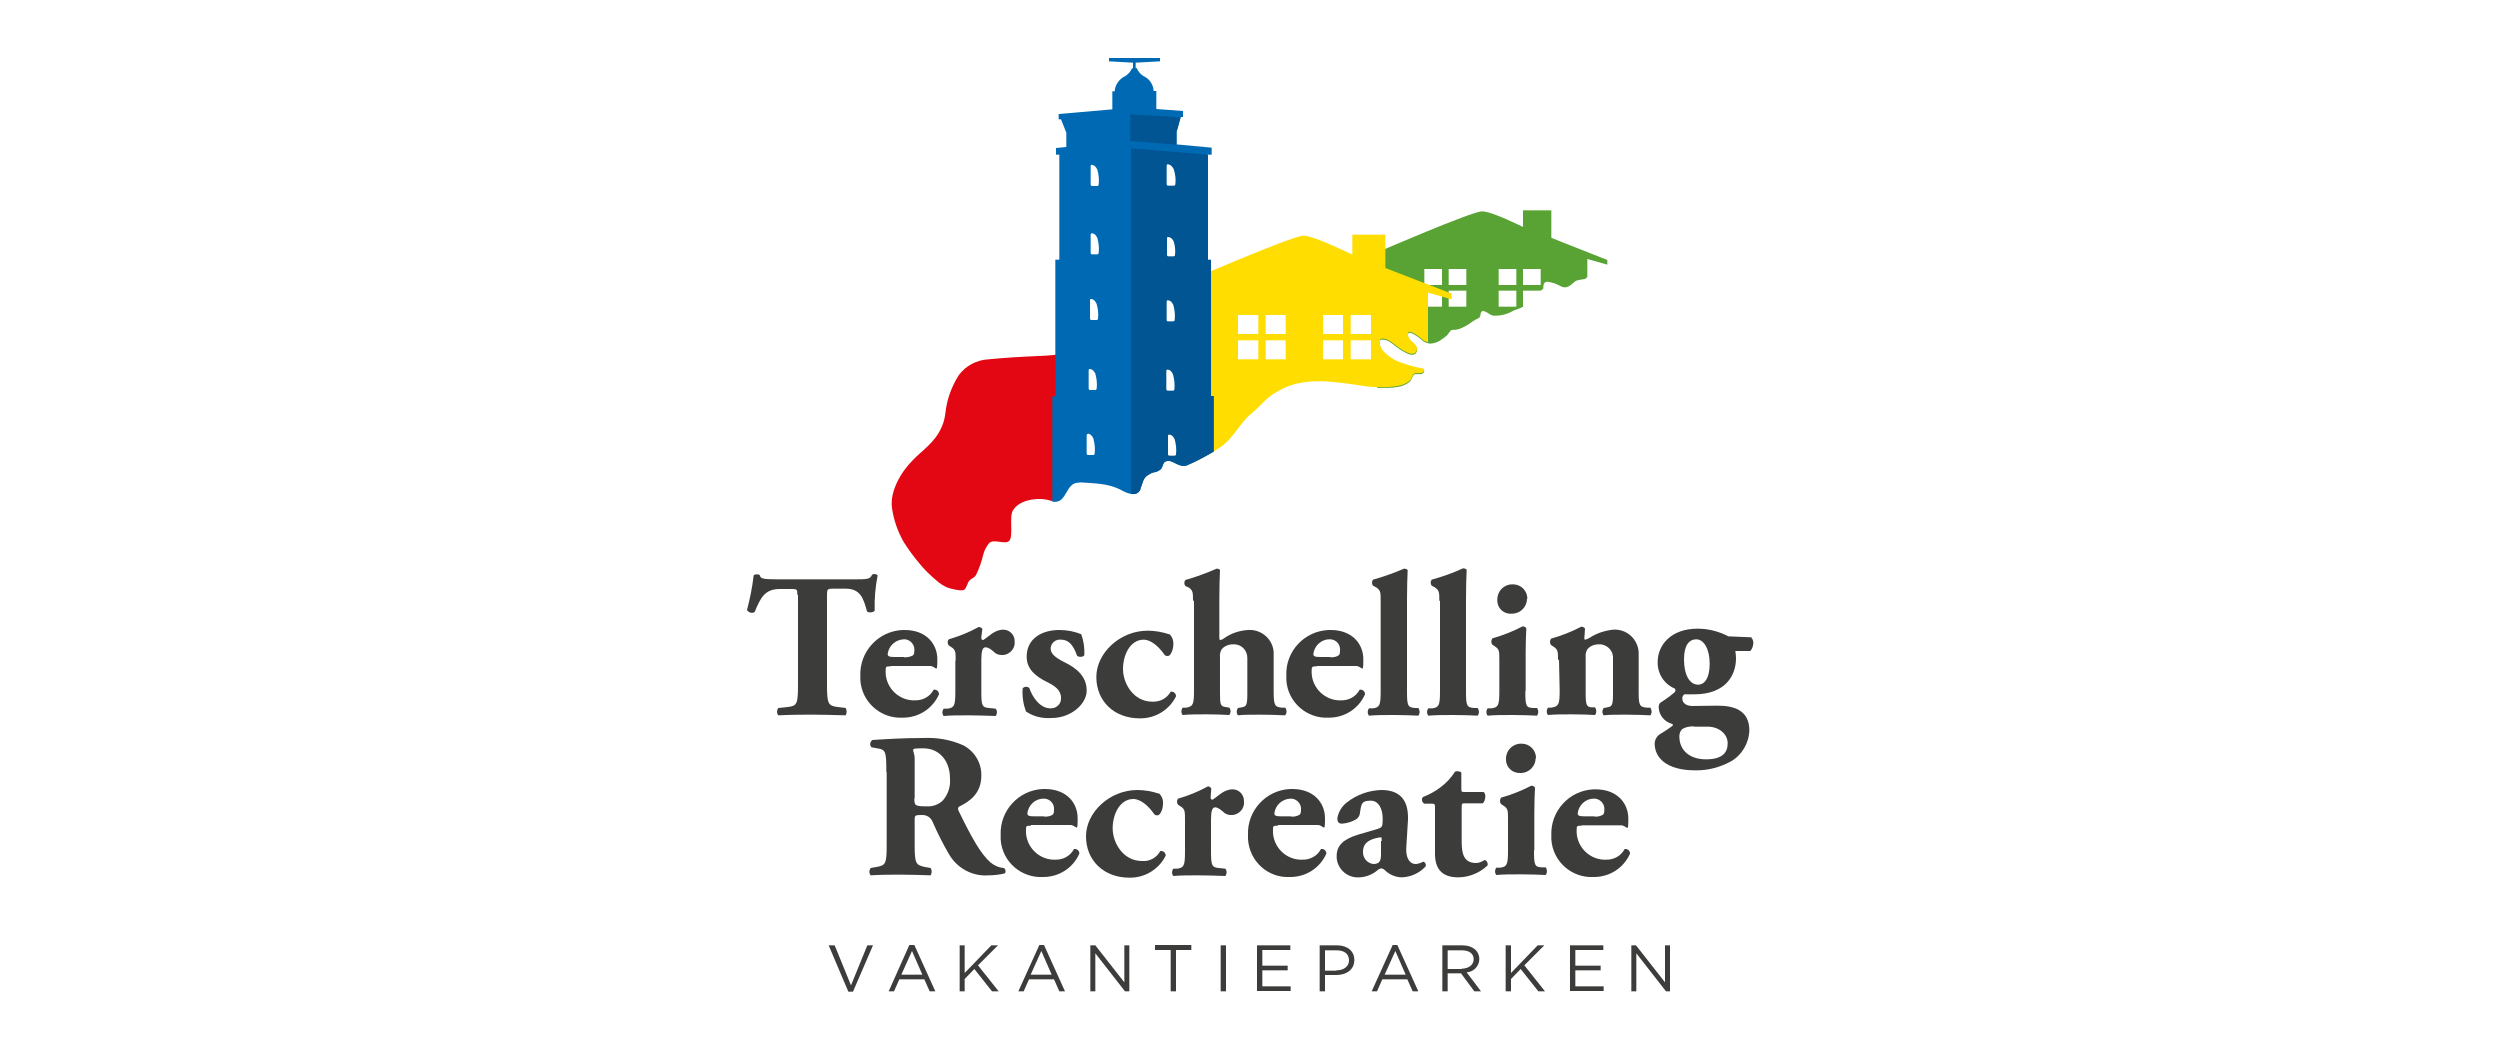 <?xml version="1.0" encoding="UTF-8"?>
<svg id="Laag_1" xmlns="http://www.w3.org/2000/svg" version="1.1" viewBox="0 0 750 315">
  <!-- Generator: Adobe Illustrator 29.5.0, SVG Export Plug-In . SVG Version: 2.1.0 Build 137)  -->
  <defs>
    <style>
      .st0 {
        fill: #3c3c3b;
      }

      .st1 {
        fill: #0069b4;
      }

      .st2 {
        fill: #fff;
      }

      .st3 {
        fill: #e30613;
      }

      .st4 {
        fill: #005592;
      }

      .st5 {
        fill: #fd0;
      }

      .st6 {
        fill: #58a333;
      }
    </style>
  </defs>
  <rect class="st2" x="-5" y="0" width="759" height="320"/>
  <g>
    <path class="st3" d="M315.8,150.4l4.2-12.3.5-32.1c-3,.4-6,.7-8.8.8-4.9.2-10.2.5-15.2,1-3.5.2-6.8,1.9-8.9,4.8-2.2,3.5-3.6,7.4-4,11.5-.2,1.4-.5,2.7-1.1,4-2,4.7-6,7.1-8.7,10-3.7,3.7-6.9,9.5-6.2,14.3.5,3.6,1.7,7,3.5,10.2,1.4,2.2,3,4.4,4.7,6.4,1.5,1.9,3.3,3.6,5.2,5.2,1,.9,2.1,1.6,3.3,2.1.8.3,4.3,1.2,5,.6s.9-2,1.5-2.7,1.5-.8,2-1.7c1-2,1.7-4.1,2.2-6.2.3-1.2.9-2.3,1.7-3.3,1.4-1.6,5.1.7,6.2-.9s-.2-7.2,1-9c2-3.4,8.1-4,11.2-2.9.3,0,.6.2.9.2Z"/>
    <path class="st6" d="M465.4,71.3v-8.2h-8.5v5s-9.3-4.7-12.3-4.7-31.2,12.2-31.2,12.2h-.2v40.8c2,0,4,0,6-.3,1.4-.2,2.7-.7,3.7-1.6.6-.5.7-1.4,1.2-2s1.8,0,2.6-.4.7-1.2,0-1.3c-2-.3-4-.9-6-1.6-2.3-.7-4.4-2.1-6-3.9-.3-.5-.6-1-.7-1.6,0-.4,0-.9,0-1.3.1-.7.6-.5,1.1-.5.4,0,.8.1,1.1.3.7.3,1.4.8,2,1.3,1,.8,2,1.5,3.1,2.1.9.5,2.4,1.3,3.3.5.5-.4.6-1.1.4-1.7-.4-1.1-1.6-1.6-2.2-2.5s-.7-2.5.6-2c1.3.6,2.4,1.4,3.5,2.4.7.5,1.4.7,2.2.8,1.2-.1,2.4-.5,3.3-1.2.6-.4,1.1-.8,1.6-1.2.5-.5.8-1.1,1.2-1.5s1.2-.2,1.7-.3c.6-.1,1.2-.3,1.8-.6,1.1-.5,2.1-1.1,3.1-1.9.6-.4,1.3-.7,2-1.1.2-.2.4-1,.4-1.2s.2-.7.6-.8,1.5.5,2,.9c.4.2.7.4,1.2.5,2.1.1,4.2-.4,6-1.5,1.9-.6,3.6-1.4,5.2-2.6.8-.7,1.4-1.5,2-2.4.3-.4.7-.8,1.1-1.1.3-.2.7-.3.7-.7,0-.6,0-1.1.4-1.6.4-.3.9-.4,1.3-.2,1.2.2,2.3.6,3.4,1.2.4.2.8.4,1.3.4,1.5,0,2.3-1.3,3.5-2,.8-.2,1.6-.4,2.5-.5.3-.1.6-.3.8-.7h0v-5.3l6,1.7v-1.4l-16.7-6.6Z"/>
    <rect class="st2" x="427.3" y="80.7" width="5.3" height="4.8"/>
    <rect class="st2" x="434.6" y="80.7" width="5.3" height="4.8"/>
    <rect class="st2" x="427.3" y="87.2" width="5.3" height="4.8"/>
    <rect class="st2" x="434.6" y="87.2" width="5.3" height="4.8"/>
    <rect class="st2" x="449.6" y="80.7" width="5.3" height="4.8"/>
    <rect class="st2" x="456.9" y="80.7" width="5.3" height="4.8"/>
    <rect class="st2" x="449.6" y="87.2" width="5.3" height="4.8"/>
    <rect class="st2" x="456.9" y="87.2" width="5.3" height="4.8"/>
    <path class="st5" d="M353.7,138.5h4.9c2.6-1.3,5.2-2.8,7.6-4.4,3.5-2.3,5.6-6.8,8.7-9.6,1.5-1.2,2.9-2.6,4.3-4,1.3-1.3,2.7-2.4,4.3-3.2,7.6-4.5,16.7-2.8,25.7-1.5,3.3.5,6.7.5,10,0,1.4-.2,2.7-.7,3.7-1.6.6-.5.7-1.4,1.2-2s1.8,0,2.6-.4.7-1.2,0-1.3c-2-.3-4-.9-6-1.6-2.3-.7-4.4-2.1-6-3.9-.3-.5-.6-1-.7-1.6,0-.4,0-.9,0-1.3.1-.7.6-.5,1.1-.5.4,0,.8.1,1.1.3.7.3,1.4.8,2,1.3,1,.8,2,1.5,3.1,2.1.9.5,2.4,1.3,3.3.5.5-.4.6-1.1.4-1.7-.4-1.1-1.6-1.6-2.2-2.5s-.7-2.5.6-2c1.3.6,2.4,1.4,3.5,2.4.4.3.9.5,1.5.7v-14.9l7.1,2v-1.7l-19.9-7.7v-10h-9.9v6s-11.3-5.6-14.6-5.7-37.2,14.7-37.2,14.7h-.2v53.2Z"/>
    <rect class="st2" x="371.4" y="94.5" width="6.1" height="5.7"/>
    <rect class="st2" x="379.7" y="94.5" width="6" height="5.7"/>
    <rect class="st2" x="371.4" y="102.1" width="6.1" height="5.7"/>
    <rect class="st2" x="379.7" y="102.1" width="6" height="5.7"/>
    <rect class="st2" x="396.9" y="94.5" width="6" height="5.7"/>
    <rect class="st2" x="405.2" y="94.5" width="6.1" height="5.7"/>
    <rect class="st2" x="396.9" y="102.1" width="6" height="5.7"/>
    <rect class="st2" x="405.2" y="102.1" width="6.1" height="5.7"/>
    <path class="st1" d="M323.8,144.7c4.1.3,8.6.2,12.5,2.3,1.7.9,4.7,2.4,5.8-.3.6-1.5.8-3.1,2-4,.6-.4,1.3-.8,2-1,.7,0,1.4-.4,2-.8,1-.9.5-2.3,2-2.6,1.8-.4,3.7,2.2,6,1.3,2.8-1.2,5.4-2.6,8-4.2v-16.6h-.8v-40.9h-1.1v-31.5h1.3c0,0,0-2.1,0-2.1l-10.7-1h.1v-4.2h.2l1.1-4h.7v-1.8l-8-.6v-5.4h-.8c-.1-2-1.3-3.7-3.1-4.5-.9-.6-1.6-1.4-2-2.4h-.3v-1.6l7.3-.4v-1h-15.3v1l7.2.4v1.7h-.3c-.4,1-1.2,1.8-2.1,2.4h-.1c-1.7.9-2.9,2.6-3,4.5h-.7v5.4l-16.1,1.4v1.6h.7l1.6,4v4.3l-3.1.3v2h1v31.5h-1.2v41h-.9v31.6c4.7.8,3.7-6,8.2-5.7Z"/>
    <polygon class="st4" points="353 39.4 354.2 35.2 339.1 34.3 339.1 42.3 353 43.4 353 39.4"/>
    <path class="st4" d="M342.1,146.7c.6-1.5.8-3.1,2-4,.6-.4,1.3-.8,2-1,.7,0,1.4-.4,2-.8,1-.9.5-2.3,2-2.6,1.8-.4,3.7,2.2,6,1.3,2.8-1.2,5.4-2.6,8-4.1v-16.7h-.8v-40.8h-.9v-31.6l-23.1-1.9v103.6c1.2.4,2.5-.2,2.9-1.4Z"/>
    <path class="st2" d="M327.6,49.4c-.2,0-.4.1-.4.4,0,0,0,0,0,0v5.6c0,.2.2.4.4.4h1.6c.2,0,.4-.2.4-.4.2-1.5,0-3.1-.4-4.5-.6-1.3-1.3-1.4-1.6-1.4Z"/>
    <path class="st2" d="M327.6,70c-.2,0-.4.1-.4.4,0,0,0,0,0,0v5.5c0,.2.2.4.4.4h1.6c.2,0,.4-.2.4-.4.2-1.5,0-3.1-.4-4.5-.6-1.3-1.3-1.4-1.6-1.4Z"/>
    <path class="st2" d="M327.4,89.7h-.2c-.1,0-.2.2-.2.4v5.5c0,.2.2.4.4.4h1.6c.2,0,.4-.2.4-.4.2-1.5,0-3-.4-4.4-.6-1.3-1.3-1.5-1.6-1.5Z"/>
    <path class="st2" d="M327,110.7c0,0-.1,0-.2,0-.1,0-.2.2-.2.4v5.5c0,.2.2.4.4.4h1.6c.2,0,.4-.2.4-.4.2-1.5,0-3.1-.4-4.5-.6-1.2-1.3-1.4-1.6-1.4Z"/>
    <path class="st2" d="M326.4,130.2c0,0-.1,0-.2,0-.1,0-.2.2-.2.4v5.5c0,.2.2.4.4.4,0,0,0,0,0,0h1.6c.2,0,.4-.2.4-.4.2-1.5,0-3.1-.4-4.6-.6-1.2-1.3-1.4-1.6-1.4Z"/>
    <path class="st2" d="M352.4,131.8c-.6-1.3-1.3-1.4-1.6-1.4h-.2c-.1,0-.2.2-.2.4v5.5c0,.2.2.4.4.4,0,0,0,0,0,0h1.6c.2,0,.4-.2.4-.4.2-1.5,0-3.1-.4-4.5Z"/>
    <path class="st2" d="M352.3,116.9c.2-1.5,0-3.1-.4-4.6-.6-1.3-1.3-1.4-1.6-1.4,0,0-.1,0-.2,0-.1,0-.2.2-.2.4v5.5c0,.2.2.4.4.4h1.6c.2,0,.4-.1.4-.3Z"/>
    <path class="st2" d="M350.4,96.4h1.6c.2,0,.4-.2.4-.4.2-1.5,0-3.1-.4-4.5-.6-1.3-1.3-1.4-1.6-1.4,0,0-.1,0-.2,0-.1,0-.2.2-.2.4v5.5c0,.2.1.4.4.4,0,0,0,0,0,0Z"/>
    <path class="st2" d="M350.5,71.1c0,0-.1,0-.2,0-.1,0-.2.2-.2.4v5c0,.2.2.4.4.4h1.6c.2,0,.4-.2.4-.4.2-1.4,0-2.8-.4-4.1-.5-1.1-1.4-1.3-1.6-1.3Z"/>
    <path class="st2" d="M350.4,55.7h1.8c.2,0,.4-.2.4-.4.2-1.5,0-3.1-.5-4.6-.7-1.3-1.5-1.4-1.7-1.4,0,0-.1,0-.2,0-.1,0-.2.2-.2.4v5.6c0,.2.2.4.4.4Z"/>
    <path class="st0" d="M248.7,283.6h1.7l4.9,12,4.9-12h1.7l-6,13.9h-1.4l-5.9-13.9Z"/>
    <path class="st0" d="M272.8,283.5h1.5l6.3,13.9h-1.7l-1.6-3.6h-7.5l-1.6,3.6h-1.6l6.2-13.9ZM276.7,292.4l-3.1-7.1-3.2,7.1h6.3Z"/>
    <path class="st0" d="M287.8,283.6h1.6v8.3l8-8.3h2l-6,6,6.2,7.8h-2l-5.3-6.7-2.9,3v3.7h-1.5v-13.8Z"/>
    <path class="st0" d="M311.7,283.5h1.5l6.3,13.9h-1.7l-1.6-3.6h-7.5l-1.6,3.6h-1.6l6.3-13.9ZM315.5,292.4l-3.1-7.1-3.2,7.1h6.3Z"/>
    <path class="st0" d="M327.1,283.6h1.5l8.7,11.1v-11.1h1.5v13.8h-1.3l-8.9-11.4v11.4h-1.5v-13.8Z"/>
    <path class="st0" d="M351.1,285h-4.6v-1.5h10.9v1.5h-4.6v12.4h-1.6v-12.4Z"/>
    <path class="st0" d="M366.2,283.6h1.6v13.8h-1.6v-13.8Z"/>
    <path class="st0" d="M377.1,283.6h10v1.4h-8.4v4.7h7.6v1.4h-7.6v4.8h8.5v1.4h-10.1v-13.8Z"/>
    <path class="st0" d="M395.9,283.6h5.2c3.1,0,5.2,1.7,5.2,4.4h0c0,3-2.5,4.5-5.4,4.5h-3.4v4.9h-1.6v-13.8ZM400.9,291.1c2.3,0,3.8-1.2,3.8-3h0c0-2-1.5-3-3.7-3h-3.5v6.1h3.4Z"/>
    <path class="st0" d="M417.8,283.5h1.4l6.3,13.9h-1.7l-1.6-3.6h-7.5l-1.6,3.6h-1.6l6.3-13.9ZM421.7,292.4l-3.1-7.1-3.2,7.1h6.3Z"/>
    <path class="st0" d="M432.7,283.6h6c1.5,0,2.9.4,4,1.4.7.7,1.1,1.7,1.1,2.7h0c0,2.1-1.7,3.9-3.8,4l4.3,5.7h-2l-4-5.4h-4v5.4h-1.6v-13.8ZM438.5,290.6c2,0,3.6-1.1,3.6-2.8h0c0-1.7-1.3-2.7-3.5-2.7h-4.3v5.6h4.3Z"/>
    <path class="st0" d="M451.7,283.6h1.6v8.3l8-8.3h2l-6,6,6.2,7.8h-2l-5.3-6.7-2.9,3v3.7h-1.6v-13.8Z"/>
    <path class="st0" d="M471,283.6h10v1.4h-8.4v4.7h7.6v1.4h-7.6v4.8h8.5v1.4h-10.1v-13.8Z"/>
    <path class="st0" d="M489.3,283.6h1.5l8.7,11.1v-11.1h1.5v13.8h-1.2l-8.9-11.4v11.4h-1.5v-13.8Z"/>
    <path class="st0" d="M239.2,178.5c0-1.5,0-1.8-1.5-1.8h-3.7c-4.5,0-5.8,2.5-7.6,6.9-.8.5-1.8.2-2.3-.6,0,0,0,0,0,0,.9-3.4,1.6-6.9,2-10.4.2-.2.5-.3.9-.3.3,0,.6,0,.9.2.3,1,.5,1.3,5.2,1.3h23c4,0,5,0,5.5-1.4.2-.1.5-.2.8-.2.3,0,.7.2.9.4-.7,3.5-1,7-.9,10.6-.3.6-2,.7-2.3.2-1.1-4-2-6.8-6.5-6.8h-3.8c-1.5,0-1.7.2-1.7,1.8v27.1c0,5.7.4,6.2,3.1,6.6l2.5.3c.4.7.4,1.5,0,2.2-4-.1-7.1-.2-9.8-.2s-6.1,0-10.4.2c-.5-.6-.5-1.5,0-2.2l2.8-.3c2.8-.3,3.1-.9,3.1-6.6v-27.1Z"/>
    <path class="st0" d="M267.2,199.9c-1.4,0-1.5.1-1.5,1.1-.3,4.7,3.3,8.8,8,9.1.2,0,.5,0,.7,0,2.4.1,4.6-1.1,5.7-3.2.8-.1,1.5.4,1.6,1.2,0,0,0,.2,0,.2-1.9,4.3-6.1,7-10.8,7-6.7.4-12.4-4.7-12.8-11.3,0-.4,0-.8,0-1.2-.3-7.3,5.4-13.5,12.7-13.8.2,0,.4,0,.6,0,6.4,0,9.8,4.1,9.8,8.8s-.3,2-2.2,2h-11.8ZM271.2,197.2c.9,0,1.9-.1,2.7-.6.3-.2.4-.8.4-1.4.2-1.7-1.1-3.2-2.7-3.4-.2,0-.3,0-.5,0-2.5.1-4.5,2-4.8,4.4,0,.9.9.9,2.8.9h2.1Z"/>
    <path class="st0" d="M286.7,198.2c0-2.5,0-3.2-1.2-4l-.9-.6c-.4-.5-.4-1.3,0-1.8,3.1-.9,6.1-2.1,9-3.7.4,0,.9.2,1.1.6-.1,1.2-.3,2-.3,2.6s.1.6.6.7c1.7-1.1,3.4-3.1,6-3.1,1.9,0,3.4,1.6,3.4,3.4,0,0,0,.1,0,.2.2,2-1.4,3.8-3.4,4-.2,0-.4,0-.6,0-.9,0-1.8-.4-2.4-1.1-1.4-1.2-2-1.2-2.4-1.2-.9,0-1.2,1.4-1.2,3.7v9.5c0,4.3.2,4.8,2.3,5l2,.2c.5.6.5,1.5,0,2.2-2.9-.1-5.4-.2-8.3-.2s-5.2,0-7.3.2c-.5-.6-.5-1.5,0-2.2h1.2c2-.3,2.3-.9,2.3-5.2v-9.2Z"/>
    <path class="st0" d="M307.8,213.5c-.8-2.2-1.2-4.6-1-7,.5-.6,1.4-.6,2-.1.8,2.5,3.1,6.1,6.3,6.1,1.6.1,3.1-1.1,3.2-2.7,0-.2,0-.3,0-.5,0-2.3-2-3.6-4-4.6-3.7-1.8-6.3-4-6.3-7.7,0-5.4,4.5-8,9.8-8,2.3,0,4.5.4,6.6,1.3.7,2,1,4.1.9,6.2-.2.7-1.8.7-2.2.2-1.2-3.6-2.8-4.8-4.8-4.8-1.5-.2-2.9.9-3.1,2.4,0,0,0,.2,0,.3,0,1.4,1.2,2.6,4,4,4.2,2,6.8,4.6,6.8,8.6s-4.7,8.2-10.5,8.2c-2.7.2-5.4-.4-7.6-1.9Z"/>
    <path class="st0" d="M350.7,190.1c.9.8,1.4,2,1.3,3.2,0,1.8-.9,3.5-1.6,3.5-.3,0-.7,0-1-.3-1.7-2.5-4.1-4.6-6.3-4.6-4,0-6.2,4.5-6.2,8.8s3.1,9.8,8.8,9.8c2.3.1,4.4-1,5.5-3,.8-.1,1.5.4,1.6,1.2,0,0,0,.1,0,.2-2,4.1-6.3,6.7-10.9,6.6-7.7,0-13-5.2-13-12.4s7.1-13.9,15.4-13.9c2.2,0,4.4.4,6.5,1.1Z"/>
    <path class="st0" d="M357.9,180.3c0-2.5,0-3.1-1.2-4l-1.1-.5c-.4-.5-.4-1.3,0-1.8,3.2-.9,6.4-2.1,9.4-3.4.4,0,.8.1,1,.4-.1,2.5-.2,5.1-.2,9v11.3c0,.6.1.7.4.7.4-.1.7-.3,1-.5,2.1-1.5,4.5-2.3,7.1-2.5,4-.3,7.5,2.6,7.8,6.6,0,.4,0,.8,0,1.1v10.6c0,4.3.3,4.8,2.5,5h1c.5.8.5,1.7-.1,2.3-2-.1-4.5-.2-7.4-.2s-5.3,0-6.7.2c-.5-.6-.5-1.5,0-2.2l1.1-.2c1.4-.2,1.7-.7,1.7-4v-10.8c0-2.2-1.6-4-3.8-4.1-.2,0-.3,0-.5,0-1.3,0-2.6.5-3.4,1.5-.4.7-.6,1.5-.5,2.3v11c0,3.4.2,3.8,1.7,4l1.1.2c.5.6.5,1.5,0,2.2-2-.1-4-.2-6.8-.2s-5.1,0-7.2.2c-.5-.6-.5-1.5,0-2.2h1.1c2-.4,2.3-.9,2.3-5.2v-27Z"/>
    <path class="st0" d="M395.1,199.9c-1.4,0-1.6.1-1.6,1.1-.3,4.7,3.3,8.8,8,9.1.2,0,.4,0,.7,0,2.4.1,4.6-1.1,5.7-3.2.8-.1,1.5.4,1.6,1.2,0,0,0,.1,0,.2-1.9,4.3-6.1,7-10.8,7-6.6.4-12.4-4.6-12.8-11.3,0-.4,0-.9,0-1.3-.3-7.3,5.4-13.4,12.7-13.7.2,0,.4,0,.6,0,6.4,0,9.8,4.1,9.8,8.8s-.3,2-2.2,2h-11.9ZM399.1,197.2c.9,0,1.8-.1,2.5-.6.3-.2.4-.8.4-1.4.2-1.7-1-3.2-2.7-3.4-.2,0-.4,0-.5,0-2.5,0-4.5,2-4.8,4.4,0,.9.9.9,2.8.9h2.3Z"/>
    <path class="st0" d="M414.2,180.3c0-2.5,0-3.1-1.2-4l-1.1-.6c-.4-.5-.4-1.3,0-1.8,3.2-.9,6.3-2,9.3-3.3.4,0,.8.1,1.1.4-.1,2.5-.2,5.1-.2,9v27.4c0,4.3.2,4.8,2.4,5h1c.5.7.5,1.7,0,2.3-2-.1-4.6-.2-7.4-.2s-5.2,0-7.4.2c-.5-.6-.5-1.5,0-2.2h1.2c2-.3,2.3-.9,2.3-5.2v-27Z"/>
    <path class="st0" d="M431.8,180.3c0-2.5,0-3.1-1.2-4l-1.1-.6c-.4-.5-.4-1.3,0-1.8,3.2-.9,6.4-2,9.4-3.4.4,0,.8.1,1.1.4-.1,2.5-.2,5.1-.2,9v27.5c0,4.3.2,4.8,2.4,5h1.1c.5.8.5,1.7,0,2.3-2-.1-4.6-.2-7.4-.2s-5.2,0-7.4.2c-.5-.6-.5-1.5,0-2.2h1.2c2-.3,2.3-.9,2.3-5.2v-27.1Z"/>
    <path class="st0" d="M457.6,207.4c0,4.3.2,4.9,2.3,5h1.2c.5.7.5,1.6,0,2.3-2.2-.1-4.6-.2-7.4-.2s-5.3,0-7.4.2c-.5-.6-.5-1.5,0-2.2h1.2c2-.3,2.3-.9,2.3-5.2v-9.3c0-2.5,0-3.2-1.2-4l-.9-.6c-.4-.5-.4-1.3,0-1.9,3.2-.9,6.2-2.1,9.1-3.6.4,0,.9.2,1.1.6-.1,1.9-.2,4.6-.2,7.3v11.4ZM458.1,179.6c0,2.4-1.9,4.4-4.3,4.5-.1,0-.2,0-.3,0-2.2.2-4.1-1.4-4.3-3.6,0-.2,0-.5,0-.7,0-2.5,2-4.5,4.5-4.5,0,0,.1,0,.2,0,2.3,0,4.2,1.8,4.3,4.1,0,0,0,.2,0,.3Z"/>
    <path class="st0" d="M467.4,198.1c0-2.5,0-3.2-1.2-4l-.9-.6c-.4-.5-.4-1.3,0-1.9,3.2-.9,6.2-2.1,9.1-3.6.4,0,.9.2,1.1.6,0,.9-.2,2.3-.2,2.8s.1.5.3.5c.4-.1.8-.3,1.2-.5,2.1-1.4,4.5-2.2,7.1-2.5,4-.3,7.4,2.7,7.7,6.7,0,.4,0,.7,0,1.1v10.6c0,4.3.2,4.8,2.5,5h1c.5.8.5,1.7,0,2.3-1.9-.1-4.5-.2-7.4-.2s-4.9,0-6.6.2c-.5-.6-.5-1.5,0-2.2l1.1-.2c1.4-.2,1.7-.7,1.7-4v-10.5c.2-2.2-1.4-4.1-3.6-4.4-.2,0-.5,0-.7,0-1.3,0-2.6.5-3.4,1.5-.4.7-.6,1.5-.5,2.3v11c0,3.4.3,4,1.8,4.1h1c.5.7.5,1.7,0,2.3-2-.1-3.9-.2-6.8-.2s-5.1,0-7.3.2c-.5-.6-.5-1.5,0-2.2h1c2.2-.4,2.5-.9,2.5-5.2l-.2-9.3Z"/>
    <path class="st0" d="M525.4,191.3c.4.4.6,1,.6,1.5,0,.9-.3,1.8-.9,2.5h-4.5c.1.7.2,1.4.2,2.2,0,4.9-2.9,10.8-12.6,10.8s-1.9-.1-2.5-.2c-.6.2-1.1.8-1,1.5,0,1.4,1.3,2.2,3.1,2.2s4.6-.1,7.5-.1c4.6,0,9.5,1.2,9.5,7.4-.1,3.8-2.2,7.4-5.5,9.3-3.3,1.8-7,2.8-10.8,2.7-8.8,0-12.1-4-12.1-8,0-1.3.8-2.5,2-3.1,1.2-.7,2.3-1.5,3-2s.6-.7,0-.9c-2.2-.7-3.7-2.6-3.8-4.9,0-.5.1-.9.4-1.3,1.4-.9,2.7-1.8,4-2.9.6-.4.8-.8.5-1.4-3.2-1.3-5.3-4.5-5.2-8,0-5.1,4-10,12-10,3.2,0,6.3.8,9.2,2.3l7.1.3ZM508.1,217.9c-1.2,0-2.4.2-3.4.8-.6.6-.9,1.3-.9,2.2,0,4.2,3.1,6.9,8,6.9s6.5-2,6.5-4.8-2.6-5-6-5h-4.1ZM509.4,205.4c1.9,0,3.5-1.8,3.5-6.3s-1.8-7.3-4-7.3-3.7,1.8-3.7,6c0,4.7,1.7,7.6,4.2,7.6h0Z"/>
    <path class="st0" d="M265.9,231.7c0-6.1-.1-6.8-2.7-7.2l-1.7-.3c-.6-.5-.6-1.4,0-2,0,0,.1-.1.2-.2,4.6-.3,9.4-.6,15.3-.6,4.1-.2,8.2.5,12,2.2,3.4,1.8,5.5,5.3,5.4,9.1,0,5.5-3.7,7.8-6.5,9.2-.6.3-.6.7-.3,1.4,4,8.2,6.6,12.8,9.5,15.4,1.2,1,2.6,1.6,4.1,1.7.5.4.6,1.1.3,1.6-1.6.4-3.2.6-4.9.6-4.9.4-9.6-2.2-12-6.5-1.8-3.1-3.4-6.3-4.8-9.5-.5-1.3-1.7-2.1-3.1-2.1-2.2,0-2.3.1-2.3,1.4v7.6c0,5.7.4,6,3.1,6.6l1.7.3c.4.7.4,1.5,0,2.2-3.3-.1-6.1-.2-9-.2s-5.8,0-9,.2c-.5-.6-.5-1.5,0-2.2l1.7-.3c2.8-.5,3.1-.9,3.1-6.6v-21.9ZM274.3,239.5c0,2.2.2,2.4,3.8,2.4,1.7.1,3.4-.5,4.7-1.7,1.6-1.8,2.4-4.2,2.2-6.6,0-5.5-3.3-9.1-8-9.1s-2.6.2-2.6,3.1v12Z"/>
    <path class="st0" d="M309.3,247.7c-1.4,0-1.5.1-1.5,1.1-.3,4.7,3.3,8.8,8,9.1.2,0,.5,0,.7,0,2.4.1,4.6-1.1,5.7-3.2.8-.1,1.5.4,1.6,1.2,0,0,0,.2,0,.2-1.9,4.3-6.1,7-10.8,7-6.6.4-12.4-4.6-12.8-11.3,0-.4,0-.9,0-1.3-.3-7.3,5.4-13.5,12.7-13.8.2,0,.4,0,.6,0,6.4,0,9.8,4.1,9.8,8.8s-.3,2-2.2,2h-11.8ZM313.3,245c.9,0,1.8-.1,2.5-.6.3-.2.4-.8.4-1.4.2-1.7-1-3.2-2.7-3.4-.2,0-.4,0-.5,0-2.5,0-4.5,2-4.8,4.4,0,.9.9.9,2.8.9h2.3Z"/>
    <path class="st0" d="M347.6,237.9c.9.8,1.4,2,1.3,3.2,0,1.8-.9,3.5-1.6,3.5-.4,0-.7,0-1-.3-1.7-2.5-4.1-4.6-6.3-4.6-4,0-6.2,4.5-6.2,8.8s3.1,9.8,8.8,9.8c2.3.2,4.4-1,5.5-3,.8-.1,1.5.4,1.6,1.2,0,0,0,.1,0,.2-2,4.1-6.3,6.7-10.9,6.6-7.7,0-13-5.2-13-12.4s7.1-13.9,15.4-13.9c2.2,0,4.4.4,6.5,1.1Z"/>
    <path class="st0" d="M355.5,246c0-2.5,0-3.2-1.2-4l-.9-.6c-.4-.5-.4-1.3,0-1.8,3.1-.9,6.1-2.1,9-3.7.4,0,.8.3,1,.7-.1,1.2-.2,2-.2,2.6s.1.6.6.7c1.7-1.1,3.4-3.1,6-3.1,1.9,0,3.4,1.6,3.4,3.5,0,0,0,.1,0,.2.2,2-1.4,3.8-3.4,4-.2,0-.4,0-.6,0-.9,0-1.8-.4-2.4-1.1-1.4-1.2-2-1.2-2.3-1.2-.9,0-1.2,1.4-1.2,3.7v9.5c0,4.3.3,4.8,2.3,5l2,.2c.5.6.5,1.5,0,2.2-2.9-.1-5.4-.2-8.3-.2s-5.2,0-7.3.2c-.5-.6-.5-1.5,0-2.2h1.2c2-.3,2.3-.9,2.3-5.2v-9.4Z"/>
    <path class="st0" d="M383.4,247.7c-1.4,0-1.5.1-1.5,1.1-.3,4.7,3.3,8.8,8,9.1.2,0,.5,0,.7,0,2.4.1,4.6-1.1,5.7-3.2.8-.1,1.5.4,1.6,1.2,0,0,0,.2,0,.2-1.9,4.3-6.1,7-10.8,7-6.7.4-12.3-4.7-12.7-11.4,0-.4,0-.8,0-1.2-.3-7.3,5.4-13.5,12.7-13.8.2,0,.4,0,.6,0,6.4,0,9.8,4.1,9.8,8.8s-.3,2-2.2,2h-11.9ZM387.4,245c.9,0,1.7-.1,2.5-.6.3-.2.4-.8.4-1.4.2-1.7-1.1-3.2-2.7-3.4-.2,0-.3,0-.5,0-2.5.1-4.5,2-4.8,4.4,0,.9.9.9,2.8.9h2.3Z"/>
    <path class="st0" d="M421.9,253.9c-.3,4.2,1.5,5.3,2.7,5.3.8,0,1.6-.3,2.4-.7.6.2.9.8.7,1.4-1.8,2-4.4,3.2-7.1,3.3-1.9,0-3.8-.8-5.2-2.2-.3-.3-.6-.4-1-.5-.5.1-.9.3-1.3.7-1.5,1.2-3.3,1.9-5.2,2-3.5.3-6.6-2.3-6.9-5.8,0-.2,0-.4,0-.6,0-3.1,1.9-5,6.4-6.4,2.3-.7,4-1.2,5.8-1.7,1.1-.3,1.4-.7,1.5-1.2s.1-1.4.1-2c0-2.3-.9-5.3-3.6-5.3s-2.8.9-3.2,3.5c0,.8-.4,1.5-1,2-1.3.8-2.9,1.3-4.4,1.4-1.1,0-1.4-.7-1.4-1.6.3-1.9,1.4-3.7,2.9-4.8,2.9-2.3,6.6-3.6,10.3-3.7,5.2,0,8.2,2.6,8,8.9l-.5,8.1ZM414.5,252.3c0-1,0-1.2-.4-1.1-2.8.4-5.2,1.4-5.2,4.3-.1,1.9,1.3,3.5,3.1,3.7,2,0,2.3-1.1,2.3-3v-3.9Z"/>
    <path class="st0" d="M439.4,241c-.8,0-.9,0-.9,1.4v9.2c0,3.4,0,7.3,4.3,7.3.9,0,1.8-.4,2.6-.9.7.2,1,.9.9,1.6-2.4,2.3-5.6,3.6-8.9,3.6-5.1,0-6.9-2.9-6.9-7v-13.7c0-1.3,0-1.4-1.2-1.4h-2c-.6-.3-.9-1.1-.6-1.7s.1-.2.2-.3c1.8-.7,3.5-1.6,5.1-2.8,1.8-1.3,3.3-2.9,4.5-4.8.4-.2,1.6-.2,1.9.3v4.6c0,1.2,0,1.2,1.2,1.2h5.5c.3.3.5.7.5,1.2,0,.7-.2,1.8-.8,2.2h-5.4Z"/>
    <path class="st0" d="M460.2,255.2c0,4.3.2,4.9,2.3,5h1.2c.5.7.5,1.7,0,2.3-2.2-.1-4.5-.2-7.4-.2s-5.4,0-7.4.2c-.5-.6-.5-1.5,0-2.2h1.2c2-.3,2.3-.9,2.3-5.2v-9.3c0-2.5,0-3.2-1.2-4l-.9-.6c-.4-.5-.4-1.3,0-1.9,3.2-.9,6.2-2.1,9.1-3.6.4,0,.9.2,1.1.6-.1,1.9-.2,4.6-.2,7.3v11.4ZM460.7,227.4c0,2.4-1.9,4.4-4.3,4.5-.1,0-.2,0-.3,0-2.3.1-4.2-1.6-4.3-3.8,0-.2,0-.3,0-.5,0-2.5,2-4.5,4.5-4.5,0,0,.1,0,.2,0,2.3,0,4.2,1.8,4.3,4.1,0,0,0,.2,0,.3Z"/>
    <path class="st0" d="M474.5,247.7c-1.4,0-1.5.1-1.5,1.1-.3,4.7,3.3,8.8,8,9.1.2,0,.5,0,.7,0,2.4.1,4.6-1.1,5.7-3.2.8-.1,1.5.4,1.6,1.2,0,0,0,.2,0,.2-1.9,4.3-6.1,7-10.8,7-6.7.4-12.4-4.7-12.8-11.3,0-.4,0-.8,0-1.2-.3-7.3,5.4-13.5,12.7-13.8.2,0,.4,0,.6,0,6.4,0,9.8,4.1,9.8,8.8s-.3,2-2.2,2h-11.8ZM478.4,245c.9,0,1.7-.1,2.5-.6.3-.2.4-.8.4-1.4.2-1.7-1.1-3.2-2.7-3.4-.2,0-.3,0-.5,0-2.5,0-4.5,2-4.8,4.4,0,.9.9.9,2.8.9h2.3Z"/>
  </g>
</svg>